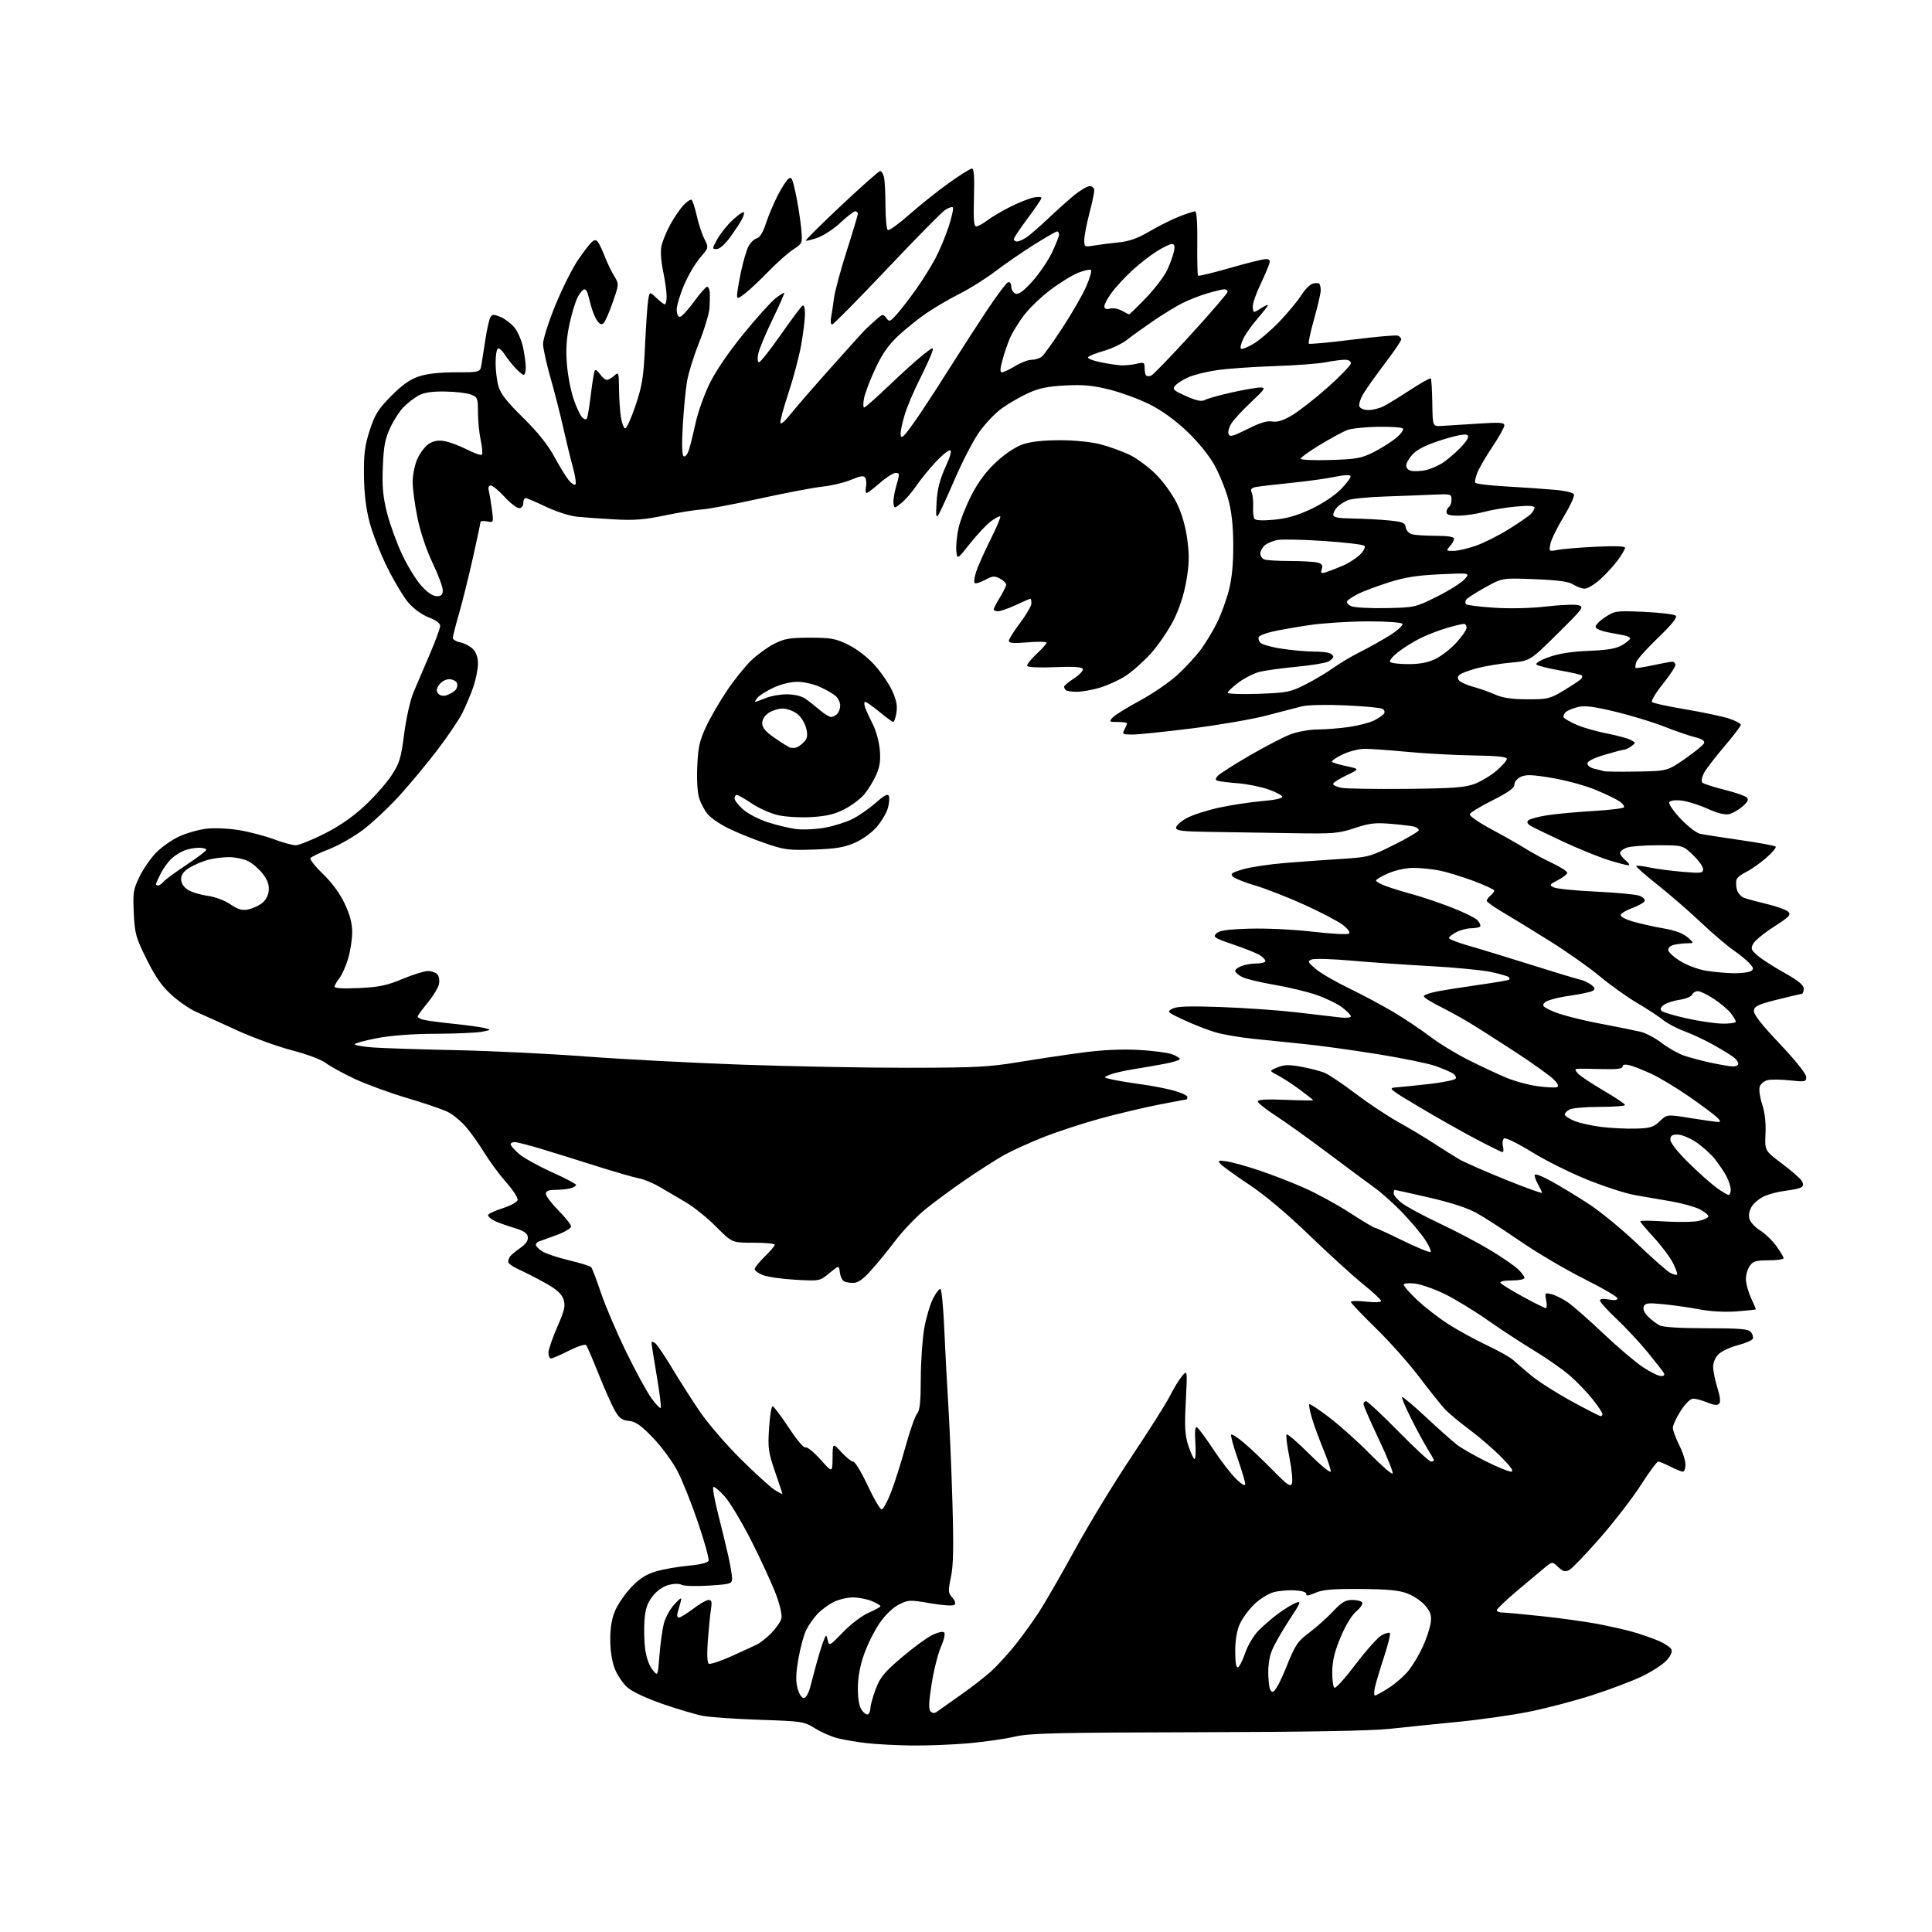 <?xml version="1.0" encoding="UTF-8" standalone="no"?>
<svg 
  version="1.1" 
  xmlns="http://www.w3.org/2000/svg" 
  xmlns:xlink="http://www.w3.org/1999/xlink" 
  xmlns:svg="http://www.w3.org/2000/svg"
  xmlns:rdf="http://www.w3.org/1999/02/22-rdf-syntax-ns#"
  xmlns:cc="http://creativecommons.org/ns#"
  xmlns:dc="http://purl.org/dc/elements/1.1/"
  viewBox="0 0 768 768"
  width="768"
  height="768"
>
<style>svg {background-color: white; }</style>"
<path stroke="none" fill="black" fill-rule="evenodd" d="M362.50,693.87C356.45,693.79 348.36,693.37 344.52,692.93C340.68,692.48 335.50,691.61 333.02,690.99C330.53,690.37 326.48,688.60 324.00,687.05C319.64,684.33 318.96,684.22 302.00,683.65C292.38,683.32 282.20,682.62 279.38,682.08C276.56,681.54 269.40,679.42 263.46,677.37C256.98,675.13 251.35,672.49 249.39,670.77C247.60,669.20 245.33,665.80 244.34,663.23C243.22,660.30 242.57,655.92 242.59,651.52C242.61,646.62 243.24,643.11 244.69,639.89C245.83,637.36 248.73,633.24 251.13,630.74C254.29,627.46 256.97,625.77 260.81,624.64C263.73,623.78 269.51,622.77 273.65,622.39C278.36,621.96 281.36,621.22 281.67,620.41C281.95,619.70 280.07,612.90 277.50,605.31C274.93,597.71 271.22,588.43 269.25,584.68C267.28,580.92 262.92,575.00 259.54,571.51C254.73,566.52 252.67,565.09 249.98,564.83C247.17,564.56 246.14,563.78 244.30,560.50C243.06,558.30 240.17,551.77 237.87,546.00C235.58,540.23 233.37,535.13 232.97,534.67C232.57,534.22 229.50,535.23 226.15,536.92C222.80,538.62 219.59,540.00 219.03,540.00C218.46,540.00 218.01,538.99 218.01,537.75C218.02,536.51 219.59,531.91 221.51,527.51C224.47,520.73 224.85,519.07 223.99,516.51C223.25,514.30 221.32,512.57 216.74,510.01C213.31,508.10 208.59,505.68 206.25,504.64C203.91,503.60 202.01,502.24 202.02,501.62C202.02,501.01 202.36,500.03 202.77,499.45C203.17,498.88 204.99,497.36 206.81,496.09C209.07,494.51 210.01,493.13 209.81,491.70C209.57,490.12 208.15,489.21 204.00,487.98C200.97,487.08 197.49,485.80 196.25,485.14C195.01,484.47 194.00,483.53 194.00,483.03C194.00,482.54 196.58,481.32 199.74,480.32C203.02,479.28 205.61,477.85 205.77,476.98C205.93,476.15 203.88,473.00 201.21,469.98C198.55,466.97 194.66,461.71 192.57,458.30C190.49,454.89 187.20,450.26 185.28,448.02C183.36,445.77 180.15,443.10 178.14,442.08C176.14,441.06 168.88,438.57 162.00,436.54C155.12,434.51 145.71,431.07 141.07,428.90C136.43,426.73 131.23,423.89 129.51,422.57C127.71,421.20 121.95,419.04 115.94,417.48C110.20,415.99 100.33,412.39 94.00,409.48C87.67,406.57 80.47,403.31 78.00,402.24C75.53,401.18 71.14,398.17 68.25,395.55C64.33,392.02 61.80,388.40 58.30,381.36C53.99,372.67 53.58,371.20 53.18,362.97C52.79,354.76 52.98,353.55 55.52,348.37C57.04,345.26 60.07,340.93 62.25,338.75C64.42,336.58 68.52,333.73 71.36,332.44C74.20,331.14 79.03,329.78 82.09,329.42C85.24,329.05 90.91,329.30 95.08,330.00C99.16,330.68 105.37,332.31 108.87,333.62C112.37,334.93 116.26,336.00 117.52,336.00C118.77,336.00 123.83,333.98 128.77,331.51C134.71,328.54 140.11,324.82 144.78,320.50C148.65,316.92 153.48,311.47 155.52,308.41C158.82,303.43 159.37,301.65 160.67,291.67C161.51,285.21 163.11,278.18 164.46,275.00C165.75,271.98 168.63,265.23 170.87,260.00C173.11,254.78 174.95,249.75 174.97,248.83C174.99,247.76 173.37,246.54 170.44,245.43C167.74,244.39 164.46,242.02 162.37,239.59C160.43,237.34 156.63,231.00 153.91,225.50C151.20,220.00 148.03,211.90 146.88,207.50C145.47,202.08 144.76,196.11 144.68,189.00C144.59,180.44 145.01,177.13 146.97,171.07C149.00,164.77 150.29,162.71 155.43,157.49C159.77,153.09 162.91,150.85 166.43,149.66C169.69,148.56 174.66,148.00 181.13,148.00C190.91,148.00 190.91,148.00 191.42,144.75C191.70,142.96 192.42,138.34 193.02,134.47C193.62,130.61 194.49,126.83 194.96,126.06C195.67,124.91 196.34,124.90 198.93,125.97C200.64,126.68 203.12,128.54 204.43,130.10C205.75,131.66 207.31,135.23 207.91,138.02C208.51,140.81 209.00,144.43 209.00,146.05C209.00,147.67 208.63,149.00 208.19,149.00C207.74,149.00 206.22,147.76 204.82,146.25C203.41,144.74 201.48,142.27 200.52,140.76C199.56,139.25 198.38,138.26 197.89,138.57C197.40,138.87 197.00,141.45 197.01,144.31C197.01,147.16 197.51,151.30 198.12,153.49C198.94,156.45 201.46,159.68 207.88,165.99C213.72,171.73 217.76,176.78 220.32,181.50C222.41,185.35 225.00,189.58 226.08,190.89C227.16,192.21 228.36,192.97 228.74,192.59C229.12,192.21 228.66,189.11 227.72,185.70C226.78,182.29 225.06,175.22 223.89,170.00C222.73,164.78 220.46,155.90 218.86,150.28C217.25,144.65 215.91,138.58 215.87,136.78C215.83,134.97 218.01,128.09 220.71,121.48C223.41,114.87 227.45,106.75 229.70,103.44C231.95,100.13 234.45,96.87 235.26,96.20C236.42,95.23 236.94,95.24 237.71,96.24C238.24,96.93 239.47,99.53 240.42,102.00C241.38,104.47 243.05,107.94 244.13,109.70C246.10,112.90 246.10,112.90 243.60,120.10C242.22,124.07 240.59,127.80 239.98,128.40C239.17,129.20 238.47,128.96 237.41,127.53C236.61,126.45 235.50,123.75 234.93,121.53C234.36,119.31 233.71,116.94 233.48,116.25C233.25,115.56 232.70,115.00 232.25,115.00C231.80,115.00 230.71,116.24 229.83,117.75C228.94,119.26 227.43,124.06 226.47,128.41C225.21,134.16 224.89,138.55 225.32,144.41C225.65,148.86 226.86,155.28 228.03,158.69C229.19,162.09 230.78,165.40 231.56,166.05C232.66,166.96 233.08,166.92 233.46,165.86C233.73,165.11 234.40,160.72 234.96,156.09C235.52,151.47 236.22,147.44 236.51,147.15C236.81,146.86 237.74,147.61 238.58,148.81C239.42,150.01 240.61,151.00 241.23,151.00C241.84,151.00 243.17,150.26 244.17,149.35C245.93,147.76 246.00,147.97 246.07,154.60C246.11,158.39 246.45,163.43 246.82,165.79C247.20,168.15 247.95,170.17 248.50,170.29C249.05,170.40 250.90,166.33 252.62,161.24C255.31,153.23 255.82,150.00 256.42,137.24C256.79,129.13 257.36,121.01 257.67,119.18C258.25,115.86 258.25,115.86 260.93,118.43C262.40,119.84 263.92,121.00 264.30,121.00C264.69,121.00 265.00,119.54 265.00,117.75C265.00,115.96 264.37,111.48 263.60,107.79C262.74,103.68 262.49,99.76 262.96,97.67C263.38,95.80 264.95,92.03 266.43,89.30C267.92,86.57 270.26,83.12 271.63,81.64C273.00,80.17 274.47,79.17 274.89,79.43C275.31,79.69 276.24,82.52 276.95,85.70C277.66,88.89 279.03,93.06 280.00,94.97C281.76,98.43 281.76,98.43 278.28,102.47C276.37,104.68 273.50,109.58 271.90,113.35C270.31,117.12 269.00,121.50 269.00,123.10C269.00,124.77 269.53,125.99 270.25,125.97C270.94,125.95 273.45,123.25 275.83,119.97C278.22,116.69 280.58,114.00 281.08,114.00C281.59,114.00 282.06,115.01 282.14,116.25C282.22,117.49 282.17,120.30 282.03,122.50C281.89,124.70 280.06,130.78 277.97,136.00C275.87,141.22 273.69,148.20 273.12,151.50C272.55,154.80 271.79,162.73 271.42,169.11C270.97,176.83 271.10,180.94 271.79,181.37C272.38,181.74 273.29,180.60 273.88,178.76C274.46,176.97 275.65,172.12 276.55,168.00C277.44,163.88 279.93,156.89 282.08,152.48C284.48,147.55 289.65,139.96 295.48,132.81C300.70,126.40 306.43,120.03 308.21,118.64C309.98,117.24 311.58,116.24 311.75,116.41C311.92,116.58 309.79,121.40 307.03,127.11C304.27,132.82 301.72,138.96 301.38,140.75C301.02,142.63 301.16,144.00 301.73,144.00C302.26,144.00 306.16,139.07 310.38,133.04C314.61,127.01 318.50,121.81 319.03,121.48C319.59,121.13 320.00,122.48 320.00,124.69C320.00,126.79 319.33,132.32 318.51,136.98C317.68,141.64 315.40,150.30 313.42,156.23C311.45,162.15 310.01,167.52 310.22,168.15C310.43,168.78 312.15,167.32 314.04,164.90C315.94,162.48 323.11,154.20 329.98,146.50C336.85,138.80 343.15,131.82 343.99,131.00C344.82,130.18 346.74,128.41 348.26,127.07C350.86,124.77 351.09,124.74 352.32,126.42C353.53,128.07 353.84,127.95 356.67,124.72C358.35,122.81 361.76,118.38 364.24,114.87C366.73,111.37 370.15,105.88 371.85,102.67C373.55,99.46 375.94,93.73 377.16,89.94C378.38,86.15 379.11,82.77 378.78,82.44C378.44,82.11 377.06,82.57 375.69,83.47C374.32,84.36 363.87,94.97 352.46,107.05C341.04,119.12 331.29,129.00 330.77,129.00C330.26,129.00 330.07,127.76 330.36,126.25C330.64,124.74 331.17,121.25 331.53,118.50C331.89,115.75 334.17,107.30 336.59,99.73C339.02,92.15 341.00,85.52 341.00,84.98C341.00,84.44 340.53,84.00 339.96,84.00C339.38,84.00 336.76,86.02 334.12,88.49C331.48,90.96 327.38,93.66 325.00,94.50C322.63,95.34 320.52,95.85 320.32,95.65C320.11,95.45 326.47,89.14 334.44,81.64C342.42,74.14 349.35,68.00 349.85,68.00C350.36,68.00 351.04,69.01 351.37,70.25C351.70,71.49 351.98,76.64 351.99,81.69C351.99,86.75 352.42,91.14 352.92,91.45C353.43,91.77 357.29,88.98 361.50,85.26C365.71,81.54 372.77,75.91 377.19,72.75C381.61,69.59 385.74,67.00 386.36,67.00C387.17,67.00 387.40,70.38 387.16,78.50C386.91,87.17 387.13,90.00 388.07,90.00C388.75,90.00 390.70,88.94 392.41,87.64C394.11,86.34 398.20,83.92 401.50,82.26C404.80,80.61 408.96,78.93 410.75,78.54C412.54,78.16 414.00,78.22 414.00,78.68C414.00,79.13 411.52,82.80 408.50,86.82C405.48,90.84 403.00,94.55 403.00,95.07C403.00,95.58 403.57,96.00 404.28,96.00C404.98,96.00 406.67,95.26 408.03,94.36C409.39,93.45 413.20,90.15 416.50,87.02C419.80,83.90 424.49,79.69 426.93,77.67C429.37,75.65 432.18,74.00 433.18,74.00C434.25,74.00 434.99,74.72 434.98,75.75C434.97,76.71 434.08,80.88 433.00,85.00C431.92,89.12 431.03,93.80 431.02,95.38C431.00,98.16 431.13,98.24 434.75,97.62C436.81,97.27 441.20,96.71 444.50,96.38C448.94,95.93 452.19,94.78 457.00,91.95C460.57,89.85 465.88,87.20 468.79,86.06C471.69,84.93 474.52,84.00 475.08,84.00C475.70,84.00 476.02,88.75 475.94,96.56C475.86,103.47 476.00,109.33 476.25,109.58C476.50,109.83 482.21,108.46 488.93,106.52C495.66,104.58 502.05,103.00 503.15,103.00C504.73,103.00 504.99,103.44 504.45,105.16C504.07,106.35 502.47,110.06 500.88,113.41C499.30,116.76 498.00,120.51 498.00,121.75C498.00,122.99 498.24,124.00 498.54,124.00C498.83,124.00 500.18,123.27 501.54,122.38C502.89,121.50 504.00,121.02 504.00,121.32C504.00,121.63 502.15,124.01 499.90,126.62C497.64,129.22 495.09,132.84 494.22,134.66C493.35,136.49 492.93,138.26 493.28,138.61C493.62,138.96 495.84,138.11 498.20,136.72C500.57,135.34 505.24,131.34 508.59,127.85C511.93,124.36 515.84,119.65 517.26,117.39C518.69,115.12 520.76,113.03 521.87,112.74C522.98,112.45 524.14,112.47 524.44,112.78C524.75,113.08 525.00,114.27 525.01,115.42C525.01,116.56 523.83,121.68 522.38,126.79C520.94,131.91 519.99,136.32 520.28,136.61C520.57,136.90 528.34,136.18 537.56,135.02C546.78,133.86 554.92,133.14 555.66,133.42C556.40,133.71 557.00,134.39 557.00,134.94C557.00,135.49 554.17,139.67 550.71,144.22C547.25,148.77 543.38,154.20 542.11,156.28C540.84,158.35 540.06,160.71 540.37,161.53C540.70,162.38 542.23,163.00 544.02,163.00C545.71,163.00 548.45,162.30 550.09,161.45C551.74,160.60 556.51,157.67 560.69,154.94C564.88,152.21 568.51,150.17 568.76,150.42C569.01,150.67 569.28,155.07 569.36,160.19C569.50,169.50 569.50,169.50 573.00,169.32C574.92,169.22 581.34,168.82 587.25,168.42C596.18,167.82 598.00,167.94 598.00,169.11C598.00,169.89 595.93,173.61 593.40,177.38C590.87,181.15 588.15,185.78 587.37,187.66C586.58,189.55 586.16,191.45 586.43,191.89C586.70,192.33 592.01,192.98 598.21,193.34C604.42,193.69 613.03,194.28 617.34,194.65C622.27,195.06 625.36,195.79 625.67,196.59C625.94,197.29 624.09,201.29 621.55,205.47C619.01,209.65 616.66,214.47 616.32,216.17C615.70,219.24 615.73,219.27 619.10,218.60C620.97,218.23 627.79,217.66 634.25,217.34C641.60,216.97 646.00,217.12 646.00,217.73C646.00,218.26 644.72,220.45 643.16,222.60C641.60,224.74 638.45,228.19 636.16,230.25C633.87,232.31 631.08,234.00 629.96,234.00C628.84,234.00 626.82,233.27 625.46,232.38C623.64,231.19 619.60,230.63 610.09,230.24C597.19,229.72 597.19,229.72 590.35,233.52C586.58,235.62 583.18,237.81 582.79,238.41C582.40,239.00 582.40,239.80 582.79,240.19C583.19,240.59 588.24,241.21 594.02,241.58C600.35,241.99 608.57,241.80 614.67,241.09C620.24,240.44 625.95,240.20 627.37,240.56C629.84,241.18 629.48,241.68 619.09,251.95C608.23,262.70 608.23,262.70 600.69,263.39C596.55,263.76 590.56,264.75 587.38,265.57C584.21,266.40 581.02,267.57 580.29,268.17C579.37,268.94 579.28,269.64 580.01,270.51C580.57,271.19 583.17,272.34 585.77,273.06C588.37,273.78 592.30,275.17 594.50,276.16C597.33,277.43 601.02,277.96 607.13,277.98C615.24,278.00 616.11,277.79 621.59,274.49C624.80,272.55 627.86,270.54 628.40,270.00C628.93,269.47 629.12,268.79 628.83,268.50C628.53,268.20 624.54,267.30 619.96,266.49C615.38,265.69 611.24,264.64 610.76,264.16C610.26,263.66 612.40,262.39 615.69,261.21C619.61,259.80 624.77,259.00 631.57,258.72C639.09,258.42 642.46,257.84 644.82,256.45C646.57,255.41 648.00,254.22 648.00,253.80C648.00,253.38 646.99,252.84 645.75,252.59C644.51,252.35 641.51,251.78 639.08,251.33C636.65,250.87 634.48,249.96 634.27,249.31C634.05,248.65 635.70,246.90 637.94,245.42C641.92,242.79 642.30,242.73 653.58,243.23C659.94,243.51 665.60,244.20 666.16,244.76C666.84,245.44 664.56,248.28 659.11,253.52C654.68,257.78 650.77,262.14 650.43,263.21C650.10,264.28 649.98,265.31 650.17,265.50C650.36,265.69 653.44,265.23 657.01,264.46C660.58,263.70 664.06,263.05 664.75,263.04C665.44,263.02 666.00,263.60 666.00,264.34C666.00,265.07 663.72,268.51 660.94,271.98C658.16,275.44 656.25,278.64 656.69,279.08C657.14,279.52 663.12,280.82 670.00,281.97C676.88,283.13 684.64,284.77 687.25,285.62C689.86,286.47 692.00,287.59 692.00,288.12C692.00,288.64 689.03,292.54 685.41,296.78C681.78,301.03 678.14,305.79 677.32,307.36C676.49,308.97 676.21,310.61 676.69,311.09C677.16,311.56 681.09,312.84 685.42,313.92C689.74,315.00 693.78,316.39 694.39,317.01C695.21,317.84 694.76,318.78 692.70,320.56C691.16,321.90 688.78,323.27 687.41,323.61C685.76,324.03 682.85,323.31 678.76,321.47C675.37,319.95 670.73,318.50 668.43,318.24C665.95,317.96 663.98,318.22 663.57,318.88C663.19,319.51 665.16,322.40 668.03,325.44C670.86,328.43 674.37,331.14 675.84,331.45C677.30,331.77 684.51,332.89 691.85,333.95C699.20,335.01 705.50,336.17 705.85,336.54C706.21,336.90 704.48,338.96 702.00,341.10C699.52,343.25 696.01,345.71 694.19,346.58C692.37,347.44 690.63,348.79 690.33,349.58C690.03,350.36 690.07,352.14 690.42,353.54C690.77,354.93 692.06,356.44 693.28,356.90C694.50,357.35 698.65,358.48 702.50,359.40C706.35,360.32 710.12,361.70 710.88,362.46C712.06,363.64 711.22,364.51 705.19,368.38C701.30,370.87 697.58,373.91 696.92,375.14C695.87,377.11 696.09,377.67 698.76,379.94C700.42,381.35 705.20,384.42 709.39,386.76C714.89,389.84 717.00,391.58 717.00,393.01C717.00,394.11 716.66,395.02 716.25,395.06C715.84,395.09 711.45,396.12 706.50,397.36C699.06,399.21 697.45,399.96 697.20,401.67C696.98,403.14 699.94,406.95 707.45,414.90C713.78,421.60 718.00,426.88 718.00,428.11C718.00,430.04 717.61,430.12 711.52,429.47C707.96,429.08 703.94,429.05 702.59,429.39C701.24,429.73 699.85,430.91 699.49,432.02C699.14,433.13 699.59,436.26 700.49,438.98C701.55,442.16 702.02,446.30 701.82,450.65C701.50,457.40 701.50,457.40 708.38,462.56C712.17,465.40 715.71,468.51 716.25,469.48C716.94,470.71 716.87,471.47 716.01,471.99C715.34,472.41 712.64,473.00 710.01,473.31C707.38,473.62 703.63,474.54 701.69,475.36C699.75,476.17 697.40,477.99 696.47,479.41C695.43,481.00 695.01,482.91 695.39,484.41C695.72,485.74 697.62,487.84 699.59,489.06C701.57,490.28 704.50,493.09 706.10,495.29C707.69,497.50 709.00,499.68 709.00,500.15C709.00,500.62 706.33,501.00 703.06,501.00C698.05,501.00 696.87,501.35 695.56,503.22C694.70,504.44 694.01,506.81 694.02,508.47C694.03,510.14 694.93,513.46 696.02,515.86C697.11,518.26 698.00,520.33 698.00,520.46C698.00,520.60 694.58,520.97 690.39,521.29C685.71,521.64 680.04,521.34 675.64,520.51C671.71,519.76 665.25,518.83 661.27,518.45C655.06,517.84 653.95,517.98 653.40,519.39C653.01,520.42 653.66,521.92 655.13,523.37C656.44,524.66 658.48,526.22 659.68,526.85C661.07,527.58 667.88,528.00 678.31,528.00C691.54,528.00 694.99,528.29 695.97,529.47C696.64,530.27 697.01,531.46 696.80,532.11C696.58,532.77 693.96,533.92 690.98,534.69C687.99,535.45 684.53,537.04 683.27,538.21C681.89,539.51 681.00,541.52 681.00,543.34C681.00,544.98 681.76,548.73 682.69,551.68C683.82,555.28 684.04,557.36 683.36,558.04C682.68,558.72 681.16,558.55 678.71,557.52C676.70,556.69 674.20,556.00 673.14,556.00C671.93,556.00 670.05,557.80 668.10,560.84C666.40,563.50 665.00,566.54 665.00,567.59C665.01,568.64 666.13,571.71 667.50,574.42C668.88,577.13 670.00,580.61 670.00,582.17C670.00,583.73 669.53,585.00 668.96,585.00C668.39,585.00 666.16,584.10 664.00,583.00C661.84,581.90 659.66,581.00 659.16,581.00C658.65,581.00 655.57,585.16 652.31,590.25C649.06,595.34 641.78,604.79 636.14,611.25C630.49,617.71 624.96,623.49 623.84,624.08C622.19,624.97 621.37,624.75 619.43,622.94C617.05,620.70 617.05,620.70 614.13,623.10C612.52,624.42 607.55,628.58 603.10,632.34C598.64,636.10 595.00,639.59 595.00,640.09C595.00,640.59 596.01,641.00 597.25,641.01C598.49,641.02 605.58,641.67 613.00,642.47C620.42,643.27 630.33,644.64 635.00,645.52C639.67,646.41 645.98,647.83 649.00,648.68C652.02,649.53 656.61,651.12 659.18,652.21C661.75,653.29 664.13,654.89 664.46,655.76C664.83,656.71 663.97,658.47 662.28,660.24C660.75,661.84 656.35,664.65 652.50,666.48C648.65,668.31 639.83,671.64 632.91,673.87C625.99,676.10 614.74,679.05 607.91,680.42C601.08,681.80 588.30,683.62 579.50,684.47C570.70,685.33 558.55,686.57 552.50,687.23C545.19,688.04 519.49,688.49 475.83,688.59C419.35,688.72 409.21,688.97 403.33,690.35C399.57,691.24 391.32,692.42 385.00,692.98C378.68,693.54 368.55,693.94 362.50,693.87zM345.07,681.46C345.58,681.14 346.00,680.03 346.00,678.98C346.00,677.93 346.94,674.56 348.09,671.49C349.86,666.77 351.46,664.81 358.34,658.94C362.83,655.11 368.29,651.09 370.47,650.01C372.74,648.88 374.81,648.41 375.31,648.91C375.81,649.41 375.27,651.85 374.05,654.61C372.88,657.27 371.21,663.88 370.35,669.32C369.19,676.67 369.08,679.48 369.92,680.32C370.68,681.08 371.50,681.13 372.38,680.48C373.11,679.94 377.23,677.02 381.55,674.00C385.87,670.98 391.40,666.70 393.85,664.50C396.29,662.30 400.67,657.53 403.57,653.90C406.47,650.27 410.84,644.19 413.28,640.40C415.72,636.60 422.16,625.40 427.59,615.50C433.02,605.60 443.03,589.17 449.84,579.00C456.64,568.83 463.47,558.02 465.00,555.00C466.53,551.97 468.73,548.37 469.90,547.00C472.01,544.50 472.01,544.50 471.37,557.08C470.84,567.52 471.02,570.54 472.44,574.83C473.39,577.67 474.48,580.00 474.88,580.00C475.27,580.00 475.40,577.01 475.17,573.36C474.87,568.59 475.07,566.92 475.88,567.43C476.50,567.81 479.45,571.81 482.42,576.31C485.40,580.82 489.45,586.05 491.42,587.95C493.70,590.14 495.00,590.86 495.00,589.91C495.00,589.09 493.62,584.46 491.93,579.62C490.24,574.77 489.11,570.56 489.41,570.26C489.71,569.95 492.03,571.46 494.56,573.60C497.09,575.75 502.24,580.65 506.01,584.50C511.77,590.37 512.98,591.21 513.56,589.70C513.94,588.71 513.49,584.05 512.56,579.35C511.62,574.65 511.13,570.54 511.46,570.21C511.79,569.88 515.87,573.40 520.53,578.03C525.41,582.88 529.00,585.78 529.00,584.87C529.00,583.99 527.65,579.99 525.99,575.98C524.34,571.97 522.31,566.43 521.50,563.67C520.68,560.92 520.21,558.45 520.47,558.20C520.72,557.94 524.36,560.36 528.54,563.56C532.73,566.77 539.92,573.22 544.53,577.91C549.14,582.59 553.21,586.12 553.58,585.76C553.94,585.39 551.49,579.28 548.12,572.17C544.75,565.07 542.00,558.75 542.00,558.13C542.00,557.51 542.47,557.00 543.04,557.00C543.61,557.00 549.39,562.40 555.88,569.00C562.37,575.60 568.20,581.00 568.84,581.00C569.48,581.00 570.00,580.77 570.00,580.48C570.00,580.19 568.92,578.25 567.60,576.16C566.29,574.08 563.33,568.64 561.04,564.08C558.75,559.52 557.08,555.59 557.33,555.34C557.57,555.09 561.87,558.71 566.88,563.38C571.88,568.06 577.44,572.99 579.24,574.36C581.03,575.72 586.19,578.67 590.70,580.92C595.21,583.16 599.69,585.00 600.66,585.00C601.91,585.00 600.83,583.36 596.97,579.40C593.96,576.32 588.29,571.41 584.36,568.48C580.43,565.54 576.00,561.87 574.52,560.32C573.04,558.77 568.42,553.00 564.27,547.50C560.11,542.00 552.27,533.19 546.85,527.91C541.43,522.64 537.00,517.97 537.00,517.54C537.00,517.10 539.70,517.05 543.00,517.42C546.54,517.82 549.00,517.72 549.00,517.16C549.00,516.65 545.74,513.60 541.75,510.39C537.76,507.18 528.20,498.47 520.49,491.03C511.55,482.40 502.84,475.08 496.41,470.81C490.88,467.13 485.78,463.44 485.09,462.61C484.00,461.29 484.33,461.17 487.67,461.66C489.78,461.97 495.55,463.58 500.50,465.24C505.45,466.90 513.51,470.02 518.40,472.18C523.30,474.33 531.44,478.77 536.49,482.05C541.55,485.32 546.01,488.00 546.40,488.00C546.80,488.00 551.83,490.31 557.59,493.14C563.35,495.96 568.34,498.00 568.68,497.66C569.01,497.32 568.03,495.12 566.48,492.77C564.93,490.42 560.92,485.64 557.58,482.15C554.24,478.66 549.25,474.18 546.50,472.20C543.75,470.22 535.30,463.95 527.73,458.27C520.16,452.59 510.82,445.90 506.98,443.42C503.14,440.94 500.00,438.42 500.00,437.82C500.00,437.09 503.51,436.89 511.00,437.20C517.05,437.45 522.00,437.52 522.00,437.36C522.00,437.20 519.64,435.32 516.75,433.19C513.86,431.05 509.93,428.49 508.00,427.49C504.50,425.67 504.50,425.67 507.82,424.30C510.47,423.21 512.38,423.16 517.31,424.06C520.71,424.67 524.88,425.76 526.58,426.47C528.29,427.18 533.77,430.87 538.76,434.66C543.76,438.45 551.36,443.52 555.67,445.92C559.98,448.31 566.42,452.18 570.00,454.51C573.58,456.84 578.10,459.68 580.05,460.83C582.00,461.97 590.21,465.58 598.30,468.85C606.38,472.12 612.98,474.50 612.96,474.15C612.95,473.79 612.29,472.38 611.50,471.00C610.71,469.62 610.05,467.92 610.04,467.20C610.01,466.38 612.50,467.27 616.75,469.60C620.46,471.64 627.25,475.76 631.82,478.77C636.40,481.77 644.98,488.84 650.88,494.47C656.78,500.11 662.64,505.27 663.89,505.94C665.14,506.61 666.39,506.94 666.66,506.68C666.92,506.41 666.18,504.32 665.01,502.03C663.85,499.74 660.44,495.20 657.44,491.94C654.45,488.68 652.00,485.77 652.00,485.46C652.00,485.16 656.39,485.19 661.75,485.54C667.11,485.88 673.21,485.79 675.30,485.33C677.39,484.87 679.11,484.04 679.11,483.50C679.12,482.95 677.58,481.70 675.69,480.72C673.80,479.74 668.71,478.32 664.38,477.57C660.05,476.82 653.58,475.70 650.00,475.09C646.42,474.48 637.95,471.75 631.16,469.02C624.37,466.30 614.37,461.32 608.94,457.96C603.50,454.60 598.55,452.16 597.94,452.53C597.33,452.91 597.11,454.29 597.44,455.61C597.77,456.92 597.69,457.99 597.27,457.98C596.85,457.97 592.00,455.58 586.50,452.68C581.00,449.78 570.88,444.05 564.00,439.95C552.10,432.86 551.67,432.49 555.00,432.25C556.92,432.11 562.89,431.50 568.26,430.89C573.63,430.27 578.31,429.31 578.65,428.75C579.00,428.19 578.43,427.23 577.39,426.62C576.35,426.00 573.25,424.70 570.50,423.72C567.75,422.73 557.40,420.62 547.50,419.02C537.60,417.43 524.55,415.62 518.50,415.02C512.45,414.41 503.24,413.47 498.03,412.92C492.83,412.38 486.17,411.23 483.23,410.38C480.30,409.53 474.70,407.35 470.79,405.54C463.94,402.36 463.76,402.20 466.04,400.98C467.82,400.02 472.64,399.86 485.45,400.32C494.83,400.65 508.35,401.60 515.50,402.43C522.65,403.26 530.41,404.17 532.75,404.45C535.09,404.73 537.00,404.54 537.00,404.03C537.00,403.52 535.45,401.92 533.54,400.47C531.64,399.02 527.03,396.78 523.29,395.49C519.56,394.20 512.00,392.39 506.50,391.46C501.00,390.54 495.26,389.14 493.75,388.36C492.24,387.59 491.00,386.50 491.00,385.95C491.00,385.40 492.15,384.51 493.57,383.98C494.98,383.44 497.68,383.00 499.57,383.00C501.45,383.00 503.00,382.56 503.00,382.02C503.00,381.49 501.99,380.42 500.75,379.66C499.51,378.89 494.77,377.00 490.22,375.45C482.70,372.89 482.08,372.49 483.51,371.07C484.70,369.87 487.83,369.42 496.79,369.16C503.43,368.96 514.33,369.49 521.98,370.38C529.49,371.25 535.83,371.57 536.31,371.09C536.79,370.61 535.66,369.08 533.75,367.63C531.88,366.19 524.98,362.59 518.42,359.62C511.86,356.65 503.12,353.23 499.00,352.02C494.88,350.81 490.88,349.22 490.11,348.49C488.95,347.37 489.58,346.90 494.11,345.56C497.08,344.68 504.68,343.54 511.00,343.03C517.33,342.51 527.41,341.79 533.42,341.42C543.91,340.76 544.73,340.54 554.17,335.82C559.58,333.11 564.00,330.50 564.00,330.02C564.00,329.53 563.21,328.91 562.25,328.63C561.29,328.35 557.12,327.84 553.00,327.49C546.71,326.96 544.37,327.23 538.50,329.18C532.04,331.32 530.11,331.48 513.50,331.20C503.60,331.03 489.20,330.81 481.50,330.70C469.89,330.53 467.50,330.25 467.50,329.02C467.50,328.21 469.37,326.51 471.66,325.25C473.95,323.98 479.80,322.09 484.66,321.04C489.52,320.00 497.23,318.82 501.79,318.44C506.99,318.00 509.94,317.33 509.72,316.66C509.52,316.07 506.96,314.75 504.03,313.74C501.09,312.73 495.72,311.66 492.10,311.36C488.47,311.07 484.89,310.64 484.14,310.40C483.05,310.06 483.02,309.68 484.00,308.50C484.67,307.69 490.34,304.06 496.59,300.42C502.85,296.79 510.23,292.96 512.99,291.91C515.78,290.85 520.58,289.99 523.76,289.98C526.92,289.97 532.56,289.52 536.31,288.98C540.05,288.43 544.55,287.26 546.31,286.36C548.06,285.46 549.82,284.23 550.20,283.62C550.59,283.02 550.29,282.18 549.54,281.76C548.78,281.34 542.17,280.72 534.83,280.39C527.15,280.05 519.80,280.21 517.50,280.78C515.30,281.33 509.00,282.97 503.50,284.42C498.00,285.88 484.73,288.18 474.00,289.53C463.27,290.88 452.57,291.99 450.21,291.99C446.29,292.00 446.02,291.84 446.96,290.07C447.53,289.00 448.00,287.88 448.00,287.57C448.00,287.25 446.36,287.00 444.35,287.00C440.93,287.00 440.79,286.89 442.28,285.25C443.15,284.29 448.03,281.25 453.13,278.50C458.22,275.75 465.00,271.10 468.18,268.16C471.36,265.22 475.54,260.68 477.46,258.05C479.38,255.43 482.26,250.64 483.86,247.39C485.45,244.15 487.55,238.35 488.53,234.50C489.73,229.77 490.28,223.93 490.24,216.50C490.20,208.88 489.58,203.30 488.23,198.35C487.16,194.41 484.66,188.30 482.69,184.77C480.53,180.92 476.17,175.57 471.80,171.42C467.13,167.00 461.79,163.14 457.00,160.74C452.87,158.67 445.69,156.03 441.04,154.86C434.40,153.21 430.60,152.85 423.45,153.23C416.42,153.59 413.00,154.31 408.55,156.35C405.38,157.80 400.66,160.55 398.07,162.45C395.47,164.35 391.47,168.60 389.16,171.89C386.86,175.17 382.55,183.47 379.60,190.32C376.64,197.17 373.70,203.61 373.06,204.64C372.12,206.13 371.97,205.13 372.31,199.50C372.61,194.47 373.59,190.60 375.80,185.75C377.91,181.12 378.47,179.00 377.57,179.00C376.86,179.00 374.28,181.14 371.85,183.75C369.41,186.36 365.98,190.60 364.21,193.17C362.45,195.74 359.77,198.83 358.25,200.02C355.50,202.20 355.50,202.20 355.18,200.09C355.00,198.92 355.52,195.73 356.32,192.99C357.68,188.35 357.66,188.00 356.03,188.00C355.07,188.00 352.24,189.80 349.74,192.00C347.24,194.20 344.87,196.00 344.48,196.00C344.09,196.00 343.98,194.90 344.23,193.56C344.49,192.23 344.36,190.58 343.94,189.90C343.36,188.97 342.03,189.16 338.34,190.72C335.68,191.84 330.57,193.06 327.00,193.43C323.43,193.81 312.18,195.95 302.00,198.19C291.82,200.43 281.48,202.38 279.00,202.51C276.52,202.65 269.90,203.72 264.29,204.89C256.22,206.58 252.01,206.91 244.29,206.47C238.90,206.17 232.18,205.69 229.35,205.40C226.48,205.11 221.01,203.35 217.02,201.44C213.07,199.55 209.42,198.00 208.92,198.00C208.41,198.00 208.00,198.90 208.00,200.00C208.00,201.20 207.33,202.00 206.34,202.00C205.43,202.00 202.82,199.97 200.55,197.50C198.28,195.02 195.83,193.00 195.10,193.00C194.24,193.00 193.97,193.78 194.34,195.25C194.64,196.49 195.19,199.81 195.56,202.63C196.23,207.76 196.22,207.77 193.61,207.27C192.18,206.99 191.00,207.10 191.00,207.51C191.00,207.91 189.63,214.37 187.96,221.85C186.28,229.34 183.81,239.28 182.46,243.94C181.11,248.60 180.00,252.94 180.00,253.58C180.00,254.22 181.34,255.02 182.97,255.34C184.60,255.67 186.85,256.85 187.97,257.97C189.31,259.31 190.00,261.31 190.00,263.84C190.00,265.96 189.16,270.13 188.13,273.12C187.10,276.10 185.13,280.78 183.74,283.52C182.34,286.26 177.88,292.86 173.82,298.19C169.76,303.52 162.96,311.70 158.71,316.37C154.46,321.04 147.95,327.13 144.24,329.92C140.53,332.71 134.47,336.15 130.76,337.58C127.05,339.00 123.75,340.60 123.42,341.13C123.09,341.66 125.34,344.51 128.42,347.46C131.95,350.86 135.11,355.16 137.00,359.17C139.10,363.61 140.00,367.02 140.00,370.57C140.00,373.36 139.28,378.07 138.39,381.05C137.51,384.02 135.94,387.54 134.89,388.86C133.85,390.19 133.00,391.71 133.00,392.25C133.00,392.86 136.72,393.05 142.75,392.76C150.76,392.38 153.84,391.73 160.00,389.15C164.12,387.42 168.68,386.01 170.13,386.00C171.57,386.00 173.28,386.63 173.92,387.40C174.59,388.21 174.81,389.93 174.43,391.44C174.06,392.88 172.02,396.18 169.88,398.76C167.75,401.35 166.00,403.76 166.00,404.12C166.00,404.49 167.09,405.06 168.42,405.39C169.75,405.73 175.19,406.45 180.50,407.00C185.81,407.55 191.36,408.32 192.83,408.70C195.36,409.37 195.29,409.44 191.50,410.15C189.30,410.55 181.01,410.91 173.09,410.94C163.92,410.98 155.46,411.62 149.84,412.69C144.98,413.63 141.00,414.71 141.00,415.11C141.00,415.51 144.26,416.08 148.25,416.38C152.24,416.68 166.97,417.16 181.00,417.45C195.03,417.74 218.25,418.87 232.60,419.95C246.96,421.04 274.86,422.50 294.60,423.21C314.35,423.91 344.23,424.48 361.00,424.46C387.74,424.43 393.16,424.15 405.00,422.19C412.43,420.97 423.90,419.25 430.50,418.38C438.26,417.36 446.03,416.99 452.50,417.35C458.00,417.65 463.96,418.41 465.75,419.04C467.54,419.68 469.00,420.54 469.00,420.96C469.00,421.38 466.41,422.22 463.25,422.83C460.09,423.44 454.45,424.42 450.73,425.00C447.00,425.59 442.73,426.57 441.23,427.18C438.50,428.29 438.50,428.29 442.00,429.10C443.93,429.55 449.10,430.40 453.50,431.00C457.90,431.60 463.86,432.75 466.75,433.57C469.64,434.39 472.00,435.49 472.00,436.03C472.00,436.56 471.89,437.00 471.75,437.00C471.61,437.00 466.77,437.92 461.00,439.04C455.23,440.16 444.77,442.63 437.76,444.53C430.76,446.43 420.44,449.80 414.83,452.02C409.23,454.24 402.14,457.47 399.07,459.19C396.01,460.91 389.23,465.25 384.00,468.82C378.77,472.40 371.57,477.69 368.00,480.58C364.43,483.47 359.02,489.10 356.00,493.08C352.98,497.06 348.53,502.49 346.11,505.16C342.98,508.61 340.98,510.00 339.11,509.98C337.68,509.98 335.98,509.64 335.34,509.23C334.70,508.83 334.03,507.24 333.84,505.72C333.50,502.94 333.50,502.94 329.68,506.10C325.86,509.26 325.86,509.26 316.18,508.72C310.86,508.42 305.04,507.59 303.25,506.87C301.46,506.15 300.00,505.08 300.00,504.48C300.00,503.89 301.80,501.65 304.00,499.50C306.20,497.35 308.00,495.24 308.00,494.80C308.00,494.36 304.17,494.00 299.49,494.00C290.98,494.00 290.98,494.00 284.74,487.70C281.31,484.23 275.87,479.84 272.65,477.95C269.43,476.05 264.70,473.27 262.15,471.77C259.59,470.27 255.93,468.76 254.00,468.41C252.07,468.06 244.43,465.85 237.00,463.50C229.57,461.15 219.61,458.05 214.85,456.61C210.10,455.18 205.49,454.00 204.60,454.00C203.72,454.00 203.00,454.40 203.00,454.90C203.00,455.39 204.47,457.08 206.26,458.65C208.05,460.22 213.90,463.48 219.26,465.90C224.62,468.31 229.00,470.62 229.00,471.03C229.00,471.43 227.99,472.04 226.75,472.37C225.51,472.70 222.81,472.98 220.75,472.99C218.00,473.00 217.00,473.42 217.00,474.58C217.00,475.45 219.25,478.43 222.00,481.19C224.75,483.96 227.00,486.81 227.00,487.54C227.00,488.26 224.41,489.80 221.25,490.96C218.09,492.12 214.94,493.26 214.25,493.50C213.56,493.74 213.00,494.35 213.00,494.85C213.00,495.36 214.12,496.50 215.48,497.40C216.85,498.29 221.64,499.90 226.15,500.98C230.65,502.05 234.64,503.28 235.01,503.72C235.39,504.15 237.14,508.77 238.91,514.00C240.69,519.23 245.21,529.80 248.96,537.50C252.72,545.20 257.22,553.45 258.97,555.84C260.72,558.23 262.37,559.96 262.65,559.68C262.92,559.41 262.22,553.69 261.07,546.97C259.93,540.25 259.00,534.30 259.00,533.75C259.00,533.20 259.68,533.32 260.51,534.01C261.35,534.70 264.35,539.14 267.18,543.88C270.02,548.62 274.95,556.34 278.13,561.04C281.32,565.73 288.64,574.24 294.39,579.94C300.15,585.64 306.24,591.18 307.93,592.25C309.62,593.32 311.00,594.02 311.00,593.81C311.00,593.60 309.68,589.62 308.07,584.96C305.43,577.31 305.20,575.66 305.71,567.75C306.03,562.94 306.65,559.00 307.11,559.00C307.56,559.00 310.45,562.83 313.54,567.51C316.72,572.35 319.60,575.75 320.20,575.38C320.78,575.02 323.43,577.15 326.09,580.11C330.91,585.50 330.91,585.50 330.96,579.50C331.01,573.50 331.01,573.50 334.45,577.25C336.35,579.31 338.48,581.02 339.20,581.04C339.91,581.07 342.49,585.34 344.92,590.54C347.36,595.75 349.85,600.00 350.46,600.00C351.07,600.00 352.74,596.96 354.18,593.25C355.62,589.54 358.22,581.33 359.97,575.00C361.72,568.67 363.79,562.79 364.57,561.92C365.64,560.74 366.01,557.24 366.03,547.92C366.05,541.09 366.68,532.10 367.42,527.94C368.16,523.78 369.74,518.47 370.92,516.15C372.11,513.83 373.44,512.15 373.88,512.43C374.32,512.70 374.99,519.80 375.36,528.21C375.72,536.62 376.45,550.25 376.96,558.50C377.48,566.75 378.22,584.16 378.60,597.18C379.13,615.00 378.98,622.37 378.01,626.95C376.83,632.50 376.88,633.21 378.54,635.04C379.64,636.26 379.99,637.40 379.43,637.93C378.89,638.45 374.88,638.19 369.86,637.33C361.59,635.91 361.05,635.94 357.27,637.86C354.90,639.07 351.87,642.00 349.64,645.23C347.61,648.18 344.85,653.72 343.50,657.54C341.87,662.16 341.04,666.70 341.02,671.03C341.01,675.37 341.53,678.31 342.57,679.79C343.43,681.03 344.56,681.77 345.07,681.46zM319.50,675.00C320.33,675.00 321.39,673.24 322.04,670.75C322.65,668.41 323.82,664.02 324.64,661.00C325.46,657.98 326.65,654.16 327.28,652.53C328.42,649.56 328.42,649.56 329.03,652.03C329.61,654.42 329.81,654.31 335.15,648.78C338.29,645.53 342.69,642.21 345.34,641.07C347.90,639.97 350.00,638.81 350.00,638.48C350.00,638.16 348.44,637.25 346.53,636.45C344.62,635.65 341.23,635.00 338.99,635.00C336.75,635.00 333.25,635.86 331.21,636.91C329.17,637.96 326.31,640.10 324.86,641.66C323.41,643.22 321.45,646.04 320.50,647.91C319.56,649.79 318.15,654.91 317.39,659.30C316.36,665.19 316.27,668.28 317.04,671.14C317.63,673.32 318.69,675.00 319.50,675.00zM546.58,674.00C546.99,674.00 549.50,672.60 552.16,670.90C554.82,669.19 558.35,666.08 560.01,663.98C561.67,661.89 564.20,657.63 565.62,654.52C567.04,651.41 568.43,647.19 568.71,645.13C569.11,642.12 568.70,640.80 566.58,638.27C565.13,636.55 561.94,634.38 559.48,633.44C556.09,632.14 551.61,631.72 540.76,631.65C529.49,631.58 525.72,631.91 522.77,633.22C520.23,634.35 519.11,634.50 519.27,633.69C519.42,632.94 517.77,632.39 514.80,632.20C512.22,632.03 508.39,632.36 506.30,632.92C504.21,633.48 500.74,635.64 498.60,637.72C496.45,639.80 493.87,643.30 492.87,645.50C491.68,648.10 491.04,651.89 491.02,656.33C491.01,660.78 491.38,663.04 492.08,662.81C492.67,662.61 493.96,660.07 494.95,657.16C495.93,654.25 498.26,650.28 500.12,648.35C501.98,646.42 505.56,643.32 508.08,641.46C510.60,639.60 513.78,637.65 515.15,637.13C517.38,636.29 517.08,637.04 512.35,644.22C509.45,648.64 506.35,654.13 505.48,656.42C504.48,659.03 504.00,662.81 504.19,666.54C504.42,670.91 504.88,672.50 505.94,672.50C506.82,672.50 508.90,668.72 511.33,662.68C514.90,653.82 515.78,652.48 520.39,649.04C523.20,646.94 527.45,643.15 529.84,640.61C533.32,636.91 534.84,636.00 537.53,636.00C539.37,636.00 541.16,636.45 541.51,637.01C541.85,637.57 540.79,639.15 539.15,640.53C537.38,642.02 534.86,646.15 532.93,650.77C530.56,656.39 529.66,660.13 529.59,664.50C529.54,667.80 529.95,670.69 530.50,670.92C531.05,671.16 534.88,666.89 539.00,661.45C543.12,656.01 547.71,650.88 549.19,650.06C550.67,649.23 552.16,648.83 552.49,649.16C552.82,649.49 551.78,653.75 550.18,658.63C548.57,663.51 546.94,668.96 546.55,670.75C546.16,672.54 546.17,674.00 546.58,674.00zM262.15,657.96C262.51,653.28 263.32,647.54 263.95,645.19C264.58,642.84 266.46,639.48 268.13,637.71C270.79,634.90 271.09,634.78 270.58,636.75C270.26,637.99 269.72,639.90 269.38,641.00C269.02,642.17 269.23,643.00 269.87,643.00C270.48,643.00 273.05,641.42 275.57,639.50C278.09,637.58 280.84,636.00 281.69,636.00C282.90,636.00 283.09,636.79 282.62,639.75C282.30,641.81 281.74,647.37 281.38,652.11C280.98,657.56 281.11,660.95 281.75,661.35C282.31,661.69 286.31,660.38 290.64,658.43C294.96,656.48 299.59,654.35 300.93,653.69C302.27,653.04 304.87,650.96 306.71,649.07C308.55,647.18 310.31,644.61 310.63,643.35C310.96,642.02 310.06,638.04 308.46,633.78C306.95,629.78 302.63,620.37 298.85,612.87C295.07,605.37 290.23,597.27 288.09,594.87C285.95,592.47 283.91,590.78 283.55,591.13C283.20,591.48 284.03,596.20 285.41,601.63C286.79,607.06 288.61,614.57 289.46,618.31C290.31,622.06 291.00,626.15 291.00,627.41C291.00,629.59 290.55,629.73 281.83,630.30C276.79,630.62 271.91,630.48 270.98,629.99C269.95,629.44 267.86,629.48 265.66,630.08C263.42,630.70 261.01,632.44 259.33,634.64C257.28,637.32 256.51,639.65 256.19,644.07C255.95,647.30 256.07,652.41 256.45,655.42C256.85,658.68 258.01,662.02 259.32,663.68C261.50,666.46 261.50,666.46 262.15,657.96zM636.25,562.94C636.66,562.97 637.00,562.59 637.00,562.09C637.00,561.59 635.26,558.97 633.12,556.28C630.99,553.58 626.95,549.36 624.13,546.90C621.32,544.44 614.95,539.97 609.97,536.96C605.00,533.96 596.56,528.43 591.21,524.69C585.87,520.94 578.17,516.26 574.11,514.30C570.04,512.33 564.75,510.50 562.36,510.23C559.83,509.95 558.00,510.15 558.00,510.72C558.00,511.27 560.42,514.00 563.38,516.80C566.34,519.59 571.85,523.87 575.63,526.30C579.41,528.73 586.33,532.52 591.00,534.73C595.67,536.93 600.40,539.58 601.50,540.62C602.60,541.65 605.86,544.45 608.74,546.83C611.62,549.22 618.82,553.80 624.74,557.03C630.66,560.25 635.84,562.91 636.25,562.94zM660.29,547.00C661.48,547.00 661.86,546.56 661.38,545.75C660.97,545.06 658.07,541.35 654.93,537.50C651.78,533.65 646.24,527.70 642.61,524.28C638.97,520.87 636.00,517.58 636.00,516.99C636.00,516.30 637.26,516.14 639.50,516.57C641.78,516.99 643.00,516.84 643.00,516.12C643.00,515.51 637.04,512.03 629.75,508.39C622.46,504.74 611.10,498.05 604.50,493.52C597.90,488.98 590.02,483.89 587.00,482.20C583.46,480.23 576.74,478.03 568.18,476.06C560.85,474.38 554.66,473.00 554.43,473.00C554.19,473.00 554.00,473.62 554.00,474.38C554.00,475.14 555.51,476.91 557.35,478.32C559.19,479.72 565.93,483.34 572.33,486.36C578.73,489.38 587.70,494.10 592.27,496.86C596.84,499.62 601.80,503.01 603.29,504.39C604.78,505.77 606.00,507.38 606.00,507.95C606.00,508.54 603.80,509.00 600.94,509.00C597.93,509.00 596.12,509.39 596.48,509.97C596.81,510.50 600.82,512.98 605.39,515.47C609.96,517.96 614.05,520.00 614.48,520.00C614.90,520.00 614.97,518.60 614.63,516.89C614.03,513.91 614.12,513.81 616.75,514.46C618.26,514.82 621.18,516.28 623.23,517.69C625.28,519.09 631.64,524.68 637.36,530.10C643.09,535.53 650.17,541.55 653.11,543.48C656.05,545.42 659.28,547.00 660.29,547.00zM687.15,475.00C687.62,475.00 688.00,474.08 688.00,472.95C688.00,471.82 687.26,469.46 686.35,467.70C685.44,465.94 683.32,462.80 681.65,460.71C679.98,458.63 676.59,455.59 674.13,453.96C671.67,452.33 668.38,451.00 666.83,451.00C664.64,451.00 664.00,451.47 664.00,453.05C664.00,454.26 666.91,457.97 671.16,462.16C675.10,466.04 680.12,470.52 682.31,472.11C684.50,473.70 686.68,475.00 687.15,475.00zM650.22,448.64C656.03,448.47 657.32,448.07 659.80,445.69C662.67,442.94 662.67,442.94 672.09,444.47C677.26,445.30 682.16,445.99 682.97,446.00C684.09,446.00 683.97,445.54 682.47,444.10C681.39,443.05 676.45,439.38 671.50,435.94C666.55,432.50 659.80,428.43 656.50,426.89C653.20,425.36 649.26,423.81 647.75,423.45C645.90,423.00 645.00,423.18 645.00,423.99C645.00,424.86 642.67,425.14 636.75,424.97C632.21,424.84 627.87,424.80 627.10,424.87C625.95,424.98 625.98,425.32 627.28,426.75C628.15,427.71 632.71,430.75 637.41,433.50C642.12,436.25 645.97,438.84 645.98,439.25C645.99,439.66 641.47,440.00 635.93,440.00C630.40,440.00 625.00,440.47 623.93,441.04C622.87,441.60 622.00,442.50 622.00,443.02C622.00,443.55 623.68,444.68 625.74,445.54C627.80,446.40 632.64,447.49 636.49,447.97C640.35,448.45 646.52,448.75 650.22,448.64zM618.80,432.18C619.74,431.87 619.46,431.04 617.80,429.26C616.54,427.89 609.56,422.88 602.30,418.13C595.04,413.39 586.49,407.95 583.30,406.06C580.11,404.17 574.91,401.34 571.75,399.76C568.59,398.18 566.00,396.49 566.00,396.01C566.00,395.53 568.36,394.68 571.25,394.12C574.14,393.56 581.67,392.37 587.99,391.48C594.30,390.59 599.67,389.67 599.90,389.43C600.14,389.19 600.06,388.72 599.72,388.39C599.38,388.05 596.27,387.16 592.80,386.40C589.34,385.64 578.40,384.58 568.50,384.04C558.60,383.50 544.40,382.51 536.94,381.85C529.48,381.18 522.51,380.98 521.44,381.40C519.66,382.10 519.80,382.42 523.00,385.16C524.92,386.80 530.76,390.20 535.97,392.72C541.18,395.24 549.15,399.49 553.68,402.16C558.21,404.84 564.80,409.24 568.32,411.93C571.83,414.63 578.72,418.85 583.61,421.30C588.50,423.76 595.26,426.93 598.64,428.35C602.02,429.77 607.64,431.31 611.14,431.77C614.64,432.24 618.09,432.42 618.80,432.18zM688.75,423.92C689.99,423.96 691.00,423.49 691.00,422.86C691.00,422.23 690.21,421.10 689.25,420.35C688.29,419.59 684.80,417.44 681.50,415.56C678.20,413.67 672.91,411.17 669.73,409.99C666.56,408.81 662.74,406.81 661.23,405.55C659.73,404.29 655.09,401.24 650.92,398.78C646.75,396.31 640.03,391.52 635.99,388.13C631.94,384.73 622.98,378.41 616.07,374.09C609.16,369.76 600.69,364.57 597.25,362.56C593.81,360.55 591.00,358.53 591.00,358.07C591.00,357.62 591.67,356.68 592.50,356.00C593.33,355.32 594.00,354.42 594.00,354.02C594.00,353.62 590.29,351.89 585.75,350.19C581.21,348.49 575.12,346.63 572.20,346.05C569.29,345.47 564.64,345.00 561.89,345.00C558.99,345.00 554.79,345.90 551.94,347.12C549.22,348.29 547.00,349.60 547.00,350.04C547.00,350.48 548.91,351.52 551.25,352.36C553.59,353.20 558.20,354.61 561.50,355.49C564.80,356.38 571.60,358.66 576.62,360.58C581.64,362.49 586.47,364.87 587.37,365.86C588.27,366.85 588.70,367.96 588.34,368.33C587.97,368.70 586.37,369.00 584.78,369.00C583.20,369.00 580.57,369.69 578.95,370.53C577.33,371.36 576.00,372.42 576.00,372.88C576.00,373.34 579.49,374.70 583.75,375.92C588.01,377.13 599.15,380.54 608.50,383.48C617.85,386.43 626.62,389.08 628.00,389.38C629.38,389.67 631.40,390.60 632.50,391.44C634.08,392.64 634.22,393.15 633.18,393.84C632.45,394.32 628.19,395.23 623.71,395.86C619.22,396.50 614.90,397.67 614.09,398.48C612.80,399.77 613.22,400.21 617.56,402.13C620.28,403.34 628.35,405.43 635.50,406.79C642.65,408.15 650.17,409.67 652.21,410.16C654.25,410.65 658.03,412.67 660.62,414.64C663.20,416.62 667.17,418.86 669.43,419.63C671.69,420.40 676.46,421.66 680.02,422.44C683.58,423.21 687.51,423.88 688.75,423.92zM684.75,406.91C687.64,406.96 690.00,406.61 690.00,406.13C690.00,405.66 689.10,404.13 688.00,402.73C686.91,401.34 683.90,398.80 681.33,397.10C678.76,395.39 675.88,394.00 674.94,394.00C673.99,394.00 672.98,394.62 672.69,395.37C672.40,396.13 670.16,397.05 667.71,397.42C665.27,397.78 662.42,398.71 661.39,399.47C660.13,400.40 659.84,401.20 660.50,401.85C661.05,402.39 665.55,403.73 670.50,404.83C675.45,405.93 681.86,406.87 684.75,406.91zM689.00,386.87C692.02,386.92 695.16,386.55 695.96,386.05C697.20,385.26 697.13,384.80 695.46,382.94C694.38,381.75 691.48,379.38 689.00,377.67C686.52,375.97 680.67,370.96 675.99,366.54C671.31,362.12 663.54,355.39 658.73,351.59C653.93,347.78 650.19,344.48 650.43,344.24C650.67,344.00 653.03,344.26 655.68,344.82C658.33,345.39 664.21,346.16 668.75,346.55C676.26,347.20 677.00,347.10 677.00,345.47C677.00,344.49 675.18,341.96 672.96,339.85C668.92,336.00 668.92,336.00 659.02,336.00C653.58,336.00 647.98,336.44 646.57,336.98C645.15,337.51 644.00,338.45 644.00,339.06C644.00,339.68 645.01,341.02 646.25,342.06C647.49,343.09 647.98,343.95 647.36,343.97C646.73,343.99 643.19,343.07 639.50,341.93C635.80,340.79 627.77,337.52 621.63,334.68C615.50,331.83 609.59,328.97 608.49,328.31C607.16,327.52 606.83,326.79 607.50,326.12C608.05,325.56 611.42,324.65 615.00,324.09C618.58,323.53 626.80,322.77 633.28,322.39C639.76,322.01 645.28,321.35 645.55,320.92C645.82,320.49 645.03,319.43 643.80,318.57C642.57,317.71 638.30,315.65 634.32,313.99C630.34,312.33 622.61,310.21 617.14,309.28C609.23,307.93 606.68,307.83 604.60,308.77C603.13,309.44 602.00,310.78 602.00,311.86C602.00,313.25 599.66,314.94 593.31,318.13C588.52,320.53 584.45,323.03 584.25,323.67C584.05,324.31 587.85,326.96 592.69,329.56C597.54,332.15 603.68,335.64 606.34,337.30C609.01,338.97 613.84,341.59 617.09,343.12C620.34,344.66 623.00,346.37 623.00,346.93C623.00,347.49 621.34,348.80 619.32,349.84C615.96,351.57 615.80,351.82 617.57,352.73C618.63,353.29 626.19,354.05 634.36,354.43C642.53,354.82 650.33,355.55 651.69,356.07C653.05,356.59 653.99,357.52 653.79,358.14C653.58,358.76 651.44,359.99 649.04,360.88C646.63,361.77 644.49,363.02 644.28,363.66C644.05,364.34 646.10,365.46 649.20,366.35C652.11,367.19 657.57,368.41 661.33,369.06C665.85,369.83 669.06,371.03 670.83,372.58C673.50,374.94 673.50,374.94 670.50,374.98C668.85,375.01 666.47,375.30 665.20,375.64C663.85,376.01 663.03,376.89 663.20,377.80C663.37,378.64 665.56,380.60 668.09,382.15C670.61,383.70 675.11,385.37 678.09,385.87C681.06,386.36 685.98,386.81 689.00,386.87zM98.50,361.56C100.15,361.24 102.62,360.15 104.00,359.14C105.57,357.98 106.62,356.11 106.82,354.09C107.04,351.81 106.37,349.86 104.52,347.43C103.08,345.54 100.49,343.27 98.77,342.38C97.05,341.49 93.59,340.75 91.07,340.73C88.56,340.72 84.70,341.22 82.50,341.84C80.30,342.46 77.04,343.87 75.25,344.97C72.99,346.36 72.00,347.73 72.00,349.46C72.00,351.04 72.95,352.58 74.60,353.66C76.03,354.60 79.53,355.68 82.39,356.07C85.41,356.48 89.22,357.89 91.54,359.46C94.52,361.48 96.24,362.00 98.50,361.56zM62.88,352.00C63.36,352.00 64.32,351.32 65.01,350.49C65.69,349.66 69.80,346.65 74.13,343.79C78.46,340.94 82.00,338.24 82.00,337.80C82.00,337.36 80.68,337.00 79.07,337.00C77.45,337.00 74.86,337.48 73.32,338.07C71.77,338.65 69.44,340.12 68.15,341.32C66.86,342.52 64.95,345.17 63.90,347.21C62.86,349.25 62.00,351.16 62.00,351.46C62.00,351.76 62.39,352.00 62.88,352.00zM323.50,337.71C313.33,338.05 311.84,337.85 303.76,335.06C298.95,333.40 292.36,330.70 289.11,329.06C285.86,327.42 282.28,324.90 281.16,323.47C280.03,322.04 278.59,319.28 277.94,317.33C277.25,315.22 276.93,310.06 277.17,304.64C277.51,297.02 278.09,294.40 280.68,288.86C282.40,285.20 286.14,278.73 289.02,274.48C291.89,270.22 296.20,264.86 298.61,262.55C301.01,260.25 305.12,257.27 307.74,255.93C311.79,253.86 313.91,253.50 322.00,253.50C330.38,253.50 332.17,253.83 337.20,256.30C340.56,257.95 344.84,261.24 347.61,264.30C350.19,267.16 353.35,271.76 354.63,274.53C356.33,278.23 356.79,280.55 356.34,283.28C356.01,285.33 355.45,287.00 355.10,287.00C354.75,287.00 352.29,285.20 349.62,283.00C346.96,280.80 344.39,279.00 343.92,279.00C343.44,279.00 343.47,280.11 343.99,281.47C344.50,282.82 345.89,285.83 347.07,288.14C348.25,290.46 349.45,294.90 349.73,298.00C350.12,302.29 349.77,304.72 348.28,308.08C347.20,310.51 345.06,313.98 343.53,315.80C341.99,317.61 338.44,320.27 335.62,321.71C331.82,323.66 328.48,324.45 322.64,324.80C318.25,325.06 312.40,324.74 309.38,324.06C306.41,323.40 301.69,321.31 298.89,319.43C296.09,317.54 293.39,316.00 292.90,316.00C292.40,316.00 292.00,316.63 292.00,317.40C292.00,318.16 293.53,320.14 295.41,321.78C297.28,323.43 301.67,325.71 305.16,326.85C308.65,327.99 313.75,329.21 316.50,329.56C319.25,329.90 324.40,329.66 327.94,329.01C331.48,328.37 336.43,326.80 338.94,325.53C341.45,324.25 345.59,321.36 348.15,319.11C351.58,316.08 352.93,315.38 353.34,316.43C353.64,317.21 353.46,319.38 352.94,321.24C352.43,323.11 350.45,326.45 348.55,328.67C346.53,331.03 342.88,333.68 339.79,335.03C335.59,336.86 332.23,337.41 323.50,337.71zM559.00,313.59C577.51,313.40 582.32,313.05 586.13,311.63C588.68,310.67 592.62,308.31 594.88,306.37C597.15,304.43 599.00,302.32 599.00,301.67C599.00,300.84 595.10,300.44 585.75,300.30C578.46,300.20 566.65,299.55 559.50,298.88C552.35,298.20 544.65,297.65 542.39,297.66C540.13,297.68 536.17,298.71 533.59,299.96C531.01,301.21 529.18,302.51 529.52,302.86C529.86,303.21 532.47,303.99 535.32,304.59C540.50,305.69 540.50,305.69 535.20,308.23C532.28,309.63 529.90,311.16 529.91,311.64C529.92,312.11 531.40,312.80 533.21,313.16C535.02,313.52 546.62,313.71 559.00,313.59zM650.63,306.71C662.76,306.50 662.76,306.50 669.82,301.63C673.70,298.95 677.11,296.15 677.40,295.41C677.75,294.48 676.58,293.72 673.71,293.02C671.39,292.45 665.95,290.57 661.61,288.86C657.27,287.14 648.61,284.49 642.37,282.97C634.00,280.93 630.10,280.41 627.49,281.00C625.54,281.44 623.29,282.35 622.48,283.01C621.68,283.68 621.29,284.66 621.62,285.20C621.95,285.73 624.31,287.07 626.86,288.17C629.41,289.27 634.79,290.80 638.80,291.58C642.82,292.35 647.06,293.50 648.23,294.13C650.29,295.23 650.30,295.31 648.49,296.63C647.46,297.38 646.19,298.00 645.67,298.00C645.14,298.00 641.63,298.92 637.86,300.04C633.51,301.34 631.00,302.61 631.00,303.52C631.00,304.31 632.24,305.23 633.75,305.57C635.26,305.90 636.95,306.34 637.50,306.55C638.05,306.75 643.96,306.83 650.63,306.71zM317.08,296.93C317.95,296.48 319.26,295.39 320.00,294.50C320.97,293.33 321.09,291.94 320.41,289.30C319.91,287.29 318.30,284.80 316.79,283.68C315.30,282.57 312.74,281.67 311.12,281.67C309.49,281.67 307.00,282.43 305.58,283.36C303.98,284.40 303.00,285.97 303.00,287.48C303.00,289.24 304.29,290.81 307.73,293.20C310.33,295.02 313.14,296.78 313.98,297.12C314.82,297.47 316.21,297.38 317.08,296.93zM330.33,285.00C331.03,285.00 332.14,284.46 332.80,283.80C333.46,283.14 334.00,281.63 334.00,280.45C334.00,279.28 333.20,277.59 332.23,276.71C331.26,275.83 328.45,274.20 325.98,273.08C323.52,271.96 319.48,271.04 317.00,271.03C314.36,271.02 310.43,271.98 307.50,273.35C304.75,274.63 301.88,276.43 301.13,277.34C300.37,278.25 299.98,279.00 300.26,279.00C300.53,279.00 302.37,278.32 304.35,277.50C306.32,276.68 310.10,276.00 312.75,276.00C315.60,276.00 318.56,276.68 320.03,277.68C321.39,278.60 323.98,280.63 325.78,282.18C327.59,283.73 329.64,285.00 330.33,285.00zM177.39,276.42C178.55,276.07 180.12,275.19 180.89,274.47C181.65,273.75 182.00,272.45 181.67,271.58C181.34,270.71 179.95,270.00 178.59,270.00C177.18,270.00 175.46,270.94 174.59,272.18C173.44,273.81 173.34,274.70 174.17,275.70C174.83,276.50 176.15,276.79 177.39,276.42zM500.25,275.80C511.70,275.39 512.93,275.15 519.00,272.06C522.58,270.24 527.52,267.29 530.00,265.50C532.48,263.71 537.42,260.78 541.00,258.99C544.58,257.20 549.88,254.21 552.80,252.35C555.71,250.49 557.82,248.52 557.49,247.98C557.14,247.42 551.25,247.00 543.69,247.01C536.44,247.01 526.00,247.68 520.50,248.49C515.00,249.31 508.36,250.48 505.75,251.09C503.13,251.70 500.73,252.63 500.41,253.14C500.09,253.66 500.33,254.69 500.94,255.43C501.55,256.16 505.43,257.27 509.57,257.88C513.70,258.50 519.28,259.00 521.96,259.00C524.64,259.00 527.55,259.27 528.42,259.61C529.29,259.94 530.00,260.60 530.00,261.07C530.00,261.54 529.11,262.41 528.02,262.99C526.93,263.57 521.20,264.50 515.27,265.06C509.35,265.62 502.70,266.55 500.50,267.13C498.30,267.71 494.60,269.61 492.28,271.34C489.96,273.08 488.05,274.89 488.03,275.37C488.01,275.85 493.51,276.04 500.25,275.80zM427.99,275.00C425.98,275.00 424.03,274.70 423.67,274.33C423.30,273.97 423.00,273.35 423.00,272.97C423.00,272.58 424.82,271.06 427.04,269.60C429.32,268.09 430.78,266.45 430.40,265.84C429.95,265.12 426.21,264.91 419.32,265.21C413.60,265.47 408.67,265.27 408.36,264.77C408.05,264.28 409.65,262.17 411.90,260.09C414.16,258.01 416.00,255.95 416.00,255.51C416.00,255.07 412.62,254.99 408.50,255.34C402.86,255.82 401.01,255.67 401.03,254.74C401.04,254.06 403.07,250.83 405.53,247.58C407.99,244.32 410.00,240.83 410.00,239.83C410.00,238.82 409.82,238.00 409.60,238.00C409.38,238.00 406.79,239.12 403.85,240.49C400.91,241.86 397.71,242.98 396.75,242.99C395.79,243.00 395.00,242.66 395.01,242.25C395.01,241.84 396.12,239.70 397.47,237.50C398.83,235.30 399.95,233.01 399.97,232.42C399.99,231.82 398.88,230.74 397.51,230.01C395.35,228.85 394.56,228.92 391.55,230.54C389.64,231.57 387.79,232.12 387.44,231.77C387.09,231.42 387.35,229.42 388.02,227.32C388.69,225.22 391.24,219.51 393.67,214.64C396.11,209.76 397.89,205.56 397.63,205.30C397.37,205.04 395.73,205.88 393.98,207.16C392.23,208.45 388.49,212.43 385.65,216.00C380.50,222.50 380.50,222.50 380.16,219.00C379.97,217.07 380.35,213.03 381.01,210.00C381.67,206.97 384.01,201.02 386.21,196.76C388.94,191.48 392.06,187.30 396.04,183.63C399.58,180.34 403.72,177.60 406.61,176.62C409.73,175.55 414.76,175.00 421.28,175.00C427.12,175.00 433.74,175.66 437.36,176.59C440.74,177.47 445.91,179.32 448.85,180.71C451.79,182.10 456.58,185.62 459.49,188.54C462.48,191.53 466.13,196.60 467.86,200.17C469.84,204.26 471.30,209.35 471.98,214.53C472.81,220.87 472.73,224.32 471.56,231.03C470.60,236.54 468.80,242.02 466.42,246.71C464.41,250.67 460.36,256.58 457.41,259.84C454.46,263.09 449.90,267.12 447.27,268.79C444.65,270.46 440.06,272.54 437.07,273.41C434.08,274.29 429.99,275.00 427.99,275.00zM559.74,264.00C564.38,264.00 567.64,263.38 570.60,261.95C572.93,260.82 576.67,257.91 578.92,255.47C581.16,253.04 583.00,250.36 583.00,249.52C583.00,248.69 582.51,248.00 581.90,248.00C581.30,248.00 578.26,248.73 575.15,249.63C572.04,250.52 567.25,252.38 564.50,253.76C561.75,255.14 557.81,257.59 555.75,259.22C553.68,260.84 552.24,262.59 552.55,263.09C552.86,263.59 556.10,264.00 559.74,264.00zM551.00,241.73C562.34,241.50 562.62,241.44 571.11,237.21C575.84,234.86 580.79,231.76 582.11,230.33C584.50,227.73 584.50,227.73 572.50,228.28C563.35,228.70 558.48,229.47 552.00,231.53C547.33,233.02 541.84,235.07 539.82,236.10C537.79,237.13 535.85,238.43 535.50,238.99C535.16,239.56 535.91,240.45 537.19,240.99C538.46,241.52 544.67,241.85 551.00,241.73zM173.62,237.00C175.47,237.00 176.00,236.46 176.00,234.60C176.00,233.27 174.18,228.40 171.96,223.77C169.52,218.70 167.14,211.58 165.97,205.92C164.90,200.74 164.03,194.25 164.04,191.50C164.04,188.75 164.89,184.63 165.94,182.33C166.98,180.03 169.00,177.39 170.44,176.45C172.22,175.28 174.14,174.92 176.56,175.32C178.49,175.63 182.52,177.12 185.51,178.64C188.50,180.15 191.23,181.11 191.57,180.76C191.91,180.42 191.70,177.83 191.10,175.02C190.49,172.20 190.00,167.21 190.00,163.93C190.00,158.34 189.82,157.88 187.25,156.85C185.74,156.25 181.12,155.70 177.00,155.64C171.74,155.56 168.60,156.02 166.48,157.17C164.82,158.07 162.16,160.09 160.58,161.66C159.00,163.22 156.55,166.97 155.14,170.00C153.06,174.47 152.50,177.40 152.18,185.60C151.87,193.49 152.24,197.49 153.84,203.85C154.98,208.33 157.66,215.75 159.81,220.34C161.97,224.93 165.41,230.56 167.48,232.84C169.88,235.51 172.09,237.00 173.62,237.00zM527.15,227.45C528.44,227.04 531.42,225.89 533.77,224.88C536.11,223.88 539.21,221.88 540.64,220.45C542.16,218.93 542.87,217.47 542.36,216.96C541.87,216.47 534.64,215.61 526.28,215.05C517.93,214.49 509.61,214.31 507.80,214.65C505.98,214.99 503.71,215.96 502.75,216.79C501.79,217.63 501.00,219.09 501.00,220.05C501.00,221.00 501.71,222.06 502.58,222.39C503.45,222.73 508.06,223.01 512.83,223.01C517.60,223.02 522.53,223.30 523.78,223.64C525.50,224.10 525.90,224.73 525.43,226.22C524.89,227.92 525.13,228.09 527.15,227.45zM577.69,219.00C579.34,219.00 583.31,218.10 586.52,216.99C589.73,215.89 595.65,212.93 599.68,210.42C603.70,207.91 607.67,205.18 608.50,204.36C609.32,203.53 610.00,202.37 610.00,201.78C610.00,201.05 607.65,200.91 602.75,201.35C598.76,201.70 593.02,202.66 590.00,203.48C586.98,204.30 582.36,204.98 579.75,204.99C576.28,205.00 575.00,204.61 575.00,203.56C575.00,202.77 575.45,201.84 576.00,201.50C576.55,201.16 577.00,199.85 577.00,198.59C577.00,196.38 576.74,196.31 569.75,196.63C565.76,196.82 557.10,197.15 550.50,197.37C543.90,197.59 537.33,198.23 535.91,198.80C534.48,199.37 532.57,200.58 531.66,201.49C530.74,202.40 530.00,203.79 530.00,204.57C530.00,205.68 531.75,206.03 537.75,206.12C542.01,206.18 548.42,206.52 552.00,206.87C557.65,207.42 558.54,207.78 558.81,209.65C558.98,210.86 560.07,212.05 561.31,212.38C562.51,212.71 566.76,212.98 570.75,212.99C575.62,213.00 578.00,213.39 578.00,214.17C578.00,214.82 577.26,216.17 576.35,217.17C574.78,218.90 574.85,219.00 577.69,219.00zM506.39,206.60C511.47,206.14 515.69,204.92 521.15,202.36C525.68,200.24 530.52,197.02 533.02,194.48C535.33,192.12 537.07,189.77 536.86,189.25C536.64,188.68 534.12,188.81 530.50,189.57C527.20,190.26 519.33,191.35 513.00,191.98C506.68,192.62 500.45,193.36 499.16,193.61C497.39,193.97 497.00,194.50 497.57,195.79C497.99,196.73 498.24,199.21 498.14,201.30C498.03,203.39 498.24,205.59 498.61,206.18C499.05,206.89 501.70,207.04 506.39,206.60zM566.69,186.90C568.44,186.54 571.37,185.31 573.19,184.18C575.01,183.05 578.28,180.30 580.45,178.06C583.08,175.37 584.07,173.67 583.41,173.01C582.74,172.34 579.43,172.93 573.55,174.74C567.59,176.58 563.75,178.40 561.84,180.31C560.28,181.88 559.00,183.99 559.00,185.01C559.00,186.16 559.85,186.99 561.25,187.21C562.49,187.40 564.94,187.26 566.69,186.90zM528.75,182.86C539.17,182.54 541.12,182.19 546.00,179.75C549.02,178.23 553.07,175.68 554.99,174.07C556.92,172.47 558.11,170.78 557.66,170.33C557.20,169.87 552.70,169.57 547.66,169.66C542.62,169.75 537.15,170.33 535.50,170.96C533.85,171.59 529.01,174.22 524.75,176.80C520.49,179.38 517.00,181.88 517.00,182.35C517.00,182.82 522.29,183.05 528.75,182.86zM359.34,173.13C360.08,172.52 363.17,168.30 366.21,163.76C369.26,159.22 374.84,150.58 378.62,144.56C382.41,138.55 388.65,128.89 392.50,123.10C396.35,117.32 400.06,112.42 400.75,112.21C401.47,111.99 402.00,112.72 402.00,113.95C402.00,115.11 402.76,116.35 403.69,116.71C404.91,117.18 406.76,115.83 410.31,111.93C413.02,108.94 416.53,103.80 418.12,100.50C419.70,97.20 421.00,93.94 421.00,93.25C421.00,92.56 420.64,92.00 420.20,92.00C419.76,92.00 415.59,94.40 410.95,97.33C406.30,100.25 399.41,105.00 395.64,107.87C391.87,110.74 385.57,114.70 381.64,116.68C377.71,118.65 371.80,122.10 368.50,124.33C365.20,126.56 360.07,130.67 357.10,133.45C353.14,137.15 350.68,140.67 347.92,146.62C345.84,151.08 343.83,156.37 343.46,158.37C343.08,160.36 343.11,162.00 343.51,162.00C343.92,162.00 348.37,158.06 353.41,153.25C358.44,148.44 364.52,142.95 366.91,141.07C371.03,137.81 371.21,137.76 370.49,140.07C370.08,141.40 367.82,146.33 365.48,151.01C363.13,155.69 360.49,161.96 359.61,164.94C358.72,167.92 358.00,171.24 358.00,172.30C358.00,173.81 358.30,174.00 359.34,173.13zM495.92,170.54C500.81,168.08 503.73,167.18 505.70,167.55C507.66,167.91 509.99,167.19 513.50,165.15C516.25,163.54 522.66,158.53 527.75,154.02C532.84,149.50 537.00,145.17 537.00,144.40C537.00,143.59 536.00,143.00 534.64,143.00C533.34,143.00 529.85,143.46 526.89,144.02C523.92,144.59 514.75,145.27 506.50,145.54C498.25,145.82 488.12,146.52 484.00,147.11C479.88,147.69 474.70,148.96 472.50,149.92C470.30,150.89 467.89,152.41 467.15,153.31C465.96,154.75 466.45,155.22 471.50,157.46C475.87,159.39 477.63,159.73 479.12,158.94C480.18,158.37 484.98,157.03 489.78,155.97C494.57,154.91 499.62,154.04 501.00,154.04C503.25,154.04 502.89,154.62 497.41,159.77C494.06,162.92 490.52,166.73 489.55,168.24C488.58,169.75 488.04,171.67 488.37,172.52C488.86,173.79 490.11,173.47 495.92,170.54zM457.59,149.33C458.35,149.04 465.51,141.63 473.49,132.88C481.47,124.12 488.00,116.52 488.00,115.98C488.00,115.44 487.41,115.00 486.68,115.00C485.96,115.00 482.92,115.73 479.93,116.61C476.94,117.50 472.43,119.27 469.90,120.55C467.37,121.83 462.19,125.01 458.40,127.60C454.60,130.20 449.93,133.56 448.00,135.09C446.07,136.61 441.92,138.59 438.77,139.49C435.62,140.39 432.80,141.52 432.51,141.99C432.21,142.47 434.35,143.35 437.25,143.95C440.15,144.55 443.87,145.12 445.51,145.22C447.16,145.31 449.96,145.04 451.75,144.62C454.73,143.90 455.00,144.04 455.00,146.25C455.00,147.58 455.27,148.94 455.60,149.26C455.93,149.59 456.82,149.62 457.59,149.33zM398.34,147.99C398.98,147.99 401.30,146.88 403.50,145.53C405.70,144.17 408.65,143.05 410.06,143.03C411.47,143.01 413.31,142.44 414.15,141.75C414.99,141.06 418.75,135.81 422.49,130.07C426.24,124.33 430.44,117.02 431.82,113.82C433.20,110.61 434.04,107.71 433.69,107.35C433.33,107.00 431.12,107.45 428.77,108.36C426.42,109.26 421.43,112.31 417.69,115.13C413.94,117.95 409.12,122.58 406.97,125.42C404.82,128.26 402.32,132.37 401.40,134.55C400.48,136.72 399.15,140.64 398.45,143.25C397.51,146.79 397.48,148.00 398.34,147.99zM448.84,124.96C449.03,124.98 452.03,122.06 455.50,118.46C458.97,114.87 462.77,109.89 463.95,107.39C465.12,104.89 466.34,101.54 466.66,99.93C467.09,97.78 466.87,97.00 465.82,97.00C465.03,97.00 462.25,98.36 459.64,100.02C457.02,101.67 452.59,105.16 449.79,107.77C446.99,110.37 443.41,114.26 441.85,116.40C440.28,118.55 439.00,120.96 439.00,121.76C439.00,122.77 439.69,123.05 441.25,122.67C442.49,122.37 444.62,122.75 446.00,123.53C447.38,124.30 448.65,124.95 448.84,124.96zM296.25,116.58C293.39,118.80 293.00,118.89 293.00,117.30C293.00,116.31 293.69,112.18 294.54,108.12C295.39,104.07 296.72,99.51 297.50,98.00C298.28,96.49 299.77,95.03 300.80,94.76C302.02,94.44 303.30,92.39 304.42,88.94C305.38,86.01 307.44,81.08 309.00,77.99C310.56,74.91 312.51,71.82 313.34,71.13C314.63,70.06 315.05,70.89 316.36,77.19C317.20,81.21 318.15,87.24 318.47,90.60C319.06,96.69 319.06,96.69 315.28,99.20C313.20,100.57 308.80,104.48 305.50,107.88C302.20,111.28 298.04,115.20 296.25,116.58zM284.88,99.00C283.01,99.00 283.03,98.85 285.22,94.94C286.47,92.70 289.23,89.29 291.34,87.36C293.45,85.43 295.40,84.07 295.67,84.34C295.94,84.61 295.61,85.88 294.94,87.16C294.27,88.45 292.17,91.64 290.28,94.25C288.20,97.11 286.05,99.00 284.88,99.00z" />

</svg>